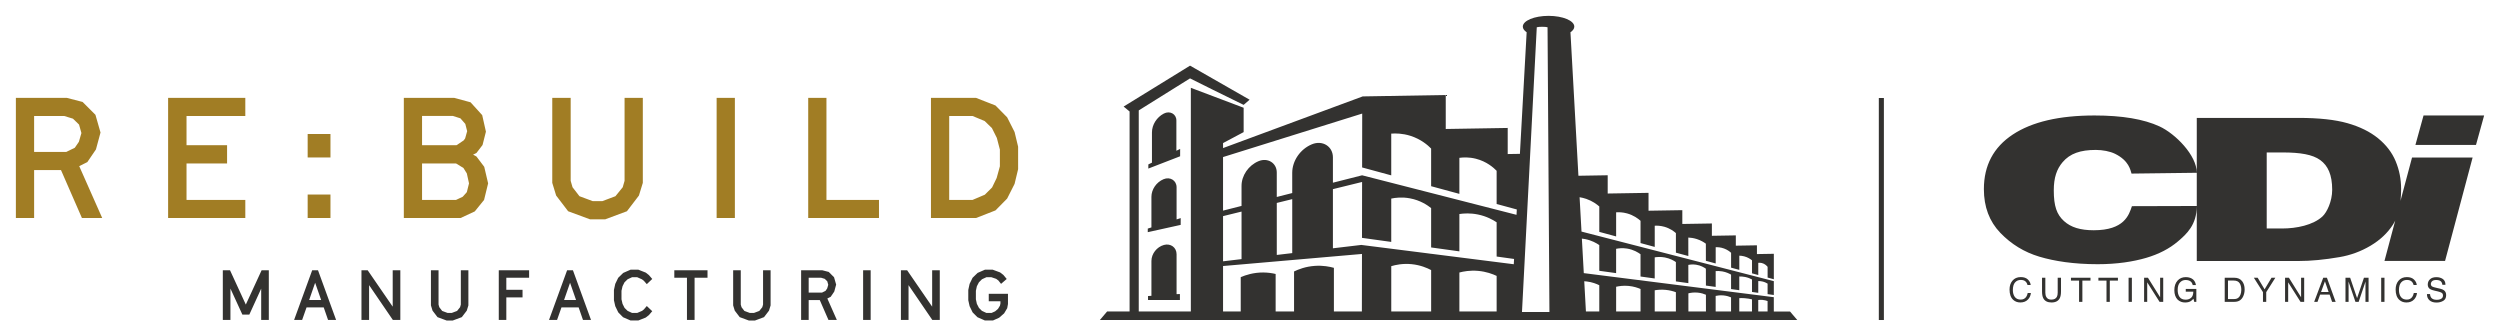 <?xml version="1.0" encoding="UTF-8"?>
<svg id="PPT_Centered" data-name="PPT Centered" xmlns="http://www.w3.org/2000/svg" width="315.002" height="42.383" viewBox="0 0 315.002 42.383">
  <defs>
    <style>
      .cls-1 {
        fill: #a17d24;
      }

      .cls-1, .cls-2 {
        stroke-width: 0px;
      }

      .cls-2 {
        fill: #333230;
      }
    </style>
  </defs>
  <path id="CDi_logo" class="cls-2" d="m268.623,25.978l8.172-.023c0,2.386-1.292,3.542-2.37,4.46-1.078.918-2.417,1.611-4.016,2.079-1.598.467-3.633.796-6.104.796-2.997,0-5.445-.38-7.346-.949-1.9-.57-3.539-1.571-4.919-3.005-1.379-1.434-2.069-3.269-2.069-5.507,0-2.982,1.213-5.274,3.64-6.877,2.427-1.601,5.86-2.402,10.299-2.402,3.474,0,6.205.459,8.192,1.378,1.988.918,4.693,3.634,4.693,5.842l-8.221.103c-.135-.426-.319-1.627-2.068-2.49-.651-.321-1.583-.492-2.436-.492-1.932,0-3.252.447-4.185,1.55-.73.862-1.107,1.932-1.107,3.544,0,1.999.377,3.039,1.279,3.864.876.802,2.078,1.163,3.759,1.163,3.824,0,4.431-1.896,4.808-3.035m8.172,6.909h12.845c1.54,0,3.257-.164,5.153-.492,1.388-.238,2.685-.715,3.894-1.433,1.209-.718,2.152-1.607,2.834-2.669.68-1.062,1.02-2.556,1.02-4.483,0-1.23-.229-2.394-.687-3.493-.458-1.099-1.196-2.062-2.214-2.89-1.018-.828-2.307-1.463-3.865-1.906-1.558-.443-3.604-.664-6.136-.664h-12.845v18.029Zm10.803-13.677c2.239,0,3.786.255,4.753.96.967.706,1.506,1.841,1.506,3.751,0,1.443-.663,2.839-1.236,3.362-1.185,1.083-3.256,1.508-5.063,1.508h-1.952v-9.581h1.991Zm16.745-.948h7.633l1.025-3.712h-7.634l-1.024,3.712Zm-3.899,14.619h7.634l3.472-13.03h-7.633l-3.473,13.03Zm-44.932,2.337c-.213-.203-.511-.304-.895-.304-.451,0-.804.156-1.06.468-.236.285-.355.653-.355,1.101,0,.59.158,1.026.473,1.309.24.214.536.32.889.32.409,0,.734-.13.975-.39.202-.216.32-.485.355-.804h-.401c-.041.2-.104.361-.187.483-.16.234-.39.349-.693.349-.329,0-.577-.11-.743-.331-.165-.222-.249-.51-.249-.865,0-.434.093-.756.276-.966.184-.21.424-.315.724-.315.244,0,.435.057.571.172.136.115.227.269.272.464h.402c-.025-.257-.142-.487-.353-.69m1.783-.221v1.705c0,.374.051.661.151.862.183.365.531.55,1.043.55s.862-.184,1.046-.55c.1-.202.151-.488.151-.862v-1.705h-.417v1.877c0,.218-.034.394-.102.523-.125.238-.363.356-.711.356-.291,0-.498-.109-.62-.331-.083-.145-.124-.329-.124-.549v-1.877h-.417Zm3.645,0v.362h1.022v2.675h.417v-2.675h1.023v-.362h-2.463Zm3.457,0v.362h1.022v2.675h.417v-2.675h1.023v-.362h-2.463Zm3.804,3.037h.415v-3.036h-.415v3.036Zm1.954-0h.393v-2.457l1.557,2.457h.46v-3.036h-.39v2.459l-1.533-2.459h-.486v3.036Zm5.98-2.949c-.208-.11-.454-.165-.74-.165-.416,0-.755.144-1.017.429-.275.302-.413.705-.413,1.214s.14.911.423,1.202c.259.234.568.349.928.349.277,0,.508-.051.687-.153.108-.059.231-.165.37-.318l.1.39h.265v-1.624h-1.333v.342h.951c-.004.355-.095.613-.275.771-.18.159-.407.238-.682.238-.358,0-.616-.114-.774-.34-.159-.225-.238-.52-.238-.881,0-.418.095-.732.289-.943.192-.21.428-.315.709-.315.237,0,.433.05.589.152.156.101.259.263.308.484h.407c-.067-.396-.252-.674-.553-.832m4.178,2.948h1.226c.52,0,.887-.229,1.101-.69.122-.26.183-.552.183-.873,0-.418-.104-.761-.308-1.028-.23-.296-.554-.444-.972-.444h-1.23v3.035Zm.413-.351v-2.33h.729c.333,0,.573.104.723.312.149.207.225.5.225.876,0,.097-.011.204-.031.318-.036.192-.095.348-.175.471-.103.154-.234.256-.394.31-.089.03-.204.044-.343.044h-.733Zm4.407-.871v1.223h.411v-1.223l1.148-1.813h-.482l-.872,1.46-.872-1.46h-.48l1.147,1.813Zm2.783,1.223h.393v-2.457l1.557,2.457h.46v-3.036h-.39v2.459l-1.533-2.459h-.486v3.036Zm3.668-.001h.422l.329-.909h1.2l.307.909h.451l-1.101-3.035h-.464l-1.143,3.035Zm.868-1.243l.489-1.341.462,1.341h-.951Zm3.076,1.244h.393v-1.792c0-.072-.002-.184-.005-.335-.003-.153-.005-.265-.005-.341v-.093l.873,2.561h.406l.866-2.561c0,.165-.001.317-.004.462-.002.143-.004.245-.004.307v1.792h.391v-3.036h-.583l-.865,2.567-.872-2.567h-.589v3.036Zm4.501 0h.415v-3.036h-.415v3.036Zm4.129-2.815c-.213-.203-.511-.304-.895-.304-.451,0-.804.156-1.06.468-.236.285-.355.653-.355,1.101,0,.59.158,1.026.473,1.309.24.214.536.32.889.32.409,0,.734-.13.975-.39.202-.216.32-.485.355-.804h-.401c-.041.2-.104.361-.187.483-.16.234-.39.349-.693.349-.329,0-.577-.11-.743-.331-.165-.222-.249-.51-.249-.865,0-.434.093-.756.276-.966.184-.21.424-.315.724-.315.244,0,.435.057.571.172.136.115.227.269.272.464h.402c-.025-.257-.142-.487-.353-.69m1.636,1.835c-.004.328.101.588.314.78.214.193.51.289.887.289.324,0,.608-.073.852-.217.244-.144.366-.384.366-.721,0-.271-.095-.476-.289-.618-.112-.082-.27-.145-.475-.193l-.425-.097c-.286-.065-.471-.12-.552-.165-.124-.068-.186-.177-.186-.325,0-.135.053-.255.159-.356.106-.102.281-.153.523-.153.301,0,.513.079.639.237.067.087.112.212.132.374h.386c0-.337-.111-.583-.333-.737-.224-.153-.493-.23-.811-.23-.346,0-.613.087-.802.263-.188.174-.283.398-.283.671,0,.253.096.442.29.568.111.074.302.141.571.201l.411.094c.223.051.386.111.492.18.103.07.154.187.154.353,0,.221-.123.373-.367.46-.127.044-.267.065-.422.065-.344,0-.585-.099-.722-.301-.071-.107-.112-.247-.122-.42h-.386Z"/>
  <g id="RBM_wLine">
    <path id="ReBuild_Horizontal" class="cls-1" d="m2,12.335h6.429s1.979.511,1.979.511l1.618,1.618.639,2.235-.575,2.128-1.086,1.597-1.022.511,2.896,6.535h-2.555s-2.64-6.045-2.64-6.045h-3.384s0,6.045,0,6.045h-2.299s0-15.135,0-15.135Zm6.343,6.812l1.086-.532.511-.745.319-1.106-.298-1.065-.766-.745-1.107-.34h-3.789s0,4.534,0,4.534h4.044Zm12.84,8.322h9.727s0-2.277,0-2.277h-7.407s0-4.597,0-4.597h5.109v-2.299h-5.109s0-3.683,0-3.683h7.407s0-2.278,0-2.278h-9.727s0,15.134,0,15.134Zm17.583-0h2.874v-2.958h-2.874v2.958Zm12.115-15.134h6.364s2.044.553,2.044.553l1.469,1.618.469,2.085-.426,1.682-.766,1.001-.425.212.425.234.98,1.299.489,2.086-.511,2.086-1.17,1.447-1.788.83h-7.152s0-15.134,0-15.134Zm6.641,5.96l.894-.596.192-.256.256-.915-.235-.916-.617-.703-.936-.298h-3.896s0,3.683,0,3.683h4.343Zm-.064,6.896l.851-.405.511-.574.277-1.107-.277-1.257-.425-.681-.936-.574h-4.279s0,4.597,0,4.597h4.279Zm16.897,2.448h1.895s2.745-1.022,2.745-1.022l1.511-1.979.49-1.597v-10.707s-2.299,0-2.299,0v10.451s-.234.809-.234.809l-.916,1.128-1.639.617h-1.235s-1.66-.617-1.66-.617l-.873-1.128-.234-.809v-10.451s-2.32,0-2.32,0v10.707s.489,1.597.489,1.597l1.511,1.979,2.767,1.022Zm15.942-.171h2.299s0-15.134,0-15.134h-2.299s0,15.134,0,15.134Zm11.539,0h8.918s0-2.277,0-2.277h-6.62s0-12.857,0-12.857h-2.298s0,15.134,0,15.134Zm17.764-12.856h2.938s1.533.639,1.533.639l.916.893.617,1.236.383,1.468v2.107s-.405,1.469-.405,1.469l-.575,1.192-.916.915-1.553.66h-2.938s0-10.579,0-10.579Zm-2.298-2.278v15.135s5.683,0,5.683,0l2.448-.959,1.468-1.49.937-1.851.446-1.853v-2.831s-.446-1.852-.446-1.852l-.937-1.851-1.468-1.49-2.448-.958h-5.683Zm-78.536,7.506h2.874v-2.958h-2.874v2.958Z"/>
    <path id="Manufacturing_Horizontal" class="cls-2" d="m33.871,34.052v6.261s-.961,0-.961,0v-3.945s-1.497,3.275-1.497,3.275h-.872s-1.506-3.284-1.506-3.284v3.954h-.96s0-6.261,0-6.261h.907s1.991,4.324,1.991,4.324l1.99-4.324h.908Zm5.08,3.752h1.515s-.758-2.176-.758-2.176l-.756,2.176Zm1.118-3.752l2.28,6.261h-1.013s-.546-1.577-.546-1.577h-2.166s-.554,1.577-.554,1.577h-1.013s2.28-6.261,2.28-6.261h.731Zm9.412,0v4.587s-3.153-4.587-3.153-4.587h-.783s0,6.261,0,6.261h.961s0-4.386,0-4.386l2.994,4.386h.942s0-6.261,0-6.261h-.96Zm8.585,0v4.323s-.097.336-.097.336l-.378.467-.678.255h-.511s-.687-.255-.687-.255l-.361-.467-.097-.336v-4.323s-.959,0-.959,0v4.429s.202.66.202.66l.625.819,1.145.423h.783s1.136-.423,1.136-.423l.626-.819.202-.66v-4.429s-.952,0-.952,0Zm4.78,0v6.261s.951,0,.951,0v-2.845s2.044,0,2.044,0v-.952s-2.044,0-2.044,0v-1.522s2.871,0,2.871,0v-.943s-3.822,0-3.822,0Zm8.224,3.752h1.515s-.757-2.176-.757-2.176l-.757,2.176Zm1.119-3.752l2.28,6.261h-1.013s-.546-1.577-.546-1.577h-2.166s-.554,1.577-.554,1.577h-1.013s2.28-6.261,2.28-6.261h.731Zm7.263-.07l-.925.405-.634.617-.37.765-.167.766v1.294s.167.748.167.748l.379.783.598.608.952.414h.977s.934-.37.934-.37l.397-.308.423-.493-.686-.652-.362.423-.229.185-.616.264h-.652s-.563-.264-.563-.264l-.379-.37-.256-.511-.132-.572v-1.075s.132-.572.132-.572l.247-.493.396-.388.554-.255h.652s.599.264.599.264l.237.184.371.424.686-.652-.423-.493-.397-.309-.934-.369h-.977Zm5.512.07v.943s1.593,0,1.593,0v5.319s.961,0,.961,0v-5.319s1.629,0,1.629,0v-.943s-4.183,0-4.183,0Zm11.182,0v4.323s-.097.336-.097.336l-.378.467-.679.255h-.51s-.687-.255-.687-.255l-.361-.467-.097-.336v-4.323s-.959,0-.959,0v4.429s.202.66.202.66l.625.819,1.145.423h.783s1.136-.423,1.136-.423l.625-.819.202-.66v-4.429s-.951,0-.951,0Zm5.75,2.818h1.673s.448-.221.448-.221l.211-.308.132-.458-.123-.44-.318-.308-.457-.14h-1.567s0,1.875,0,1.875Zm1.707-2.818l.819.211.669.669.265.925-.238.881-.449.66-.423.212,1.197,2.703h-1.056s-1.092-2.501-1.092-2.501h-1.4s0,2.501,0,2.501h-.952s0-6.261,0-6.261h2.659Zm5.151,6.261h.951s0-6.261,0-6.261h-.951s0,6.261,0,6.261Zm8.699-6.261v4.587s-3.153-4.587-3.153-4.587h-.783s0,6.261,0,6.261h.961s0-4.386,0-4.386l2.994,4.386h.942s0-6.261,0-6.261h-.96Zm6.648-.07l-.925.405-.634.617-.371.765-.166.766v1.294s.166.748.166.748l.38.783.607.608.943.414h1.012s.783-.352.783-.352l.626-.547.388-.651.096-.528v-1.285s-2.421,0-2.421,0v.942s1.471,0,1.471,0v.29s-.062.265-.062.265l-.246.405-.362.308-.449.202h-.652s-.563-.264-.563-.264l-.371-.37-.264-.511-.124-.572v-1.075s.124-.572.124-.572l.256-.493.388-.388.554-.255h.634s.599.202.599.202l.281.211.335.423.713-.616-.423-.511-.414-.317-.934-.344h-.977Z"/>
    <path id="Building_Horizontal_Solid" class="cls-2" d="m148.251,37.063l.419-.015v.756s-4.018,0-4.018,0v-.504s.429-.027.429-.027v-4.385c0-.912.676-1.778,1.579-2.025.842-.232,1.59.319,1.59,1.168v5.032Zm-1.604-22.756c-.902.466-1.499,1.413-1.499,2.377v3.81s-.455.222-.455.222l-.004.525,4.008-1.551.004-.927-.476.232v-3.818c0-.815-.815-1.265-1.578-.87Zm2.125,13.173l-.521.166v-4.051c0-.855-.814-1.36-1.638-1.017-.905.376-1.532,1.286-1.532,2.225v3.852s-.459.146-.459.146l-.003.454,4.148-.919.004-.857Zm77.69,12.841h-2.403s-52.464 0-52.464 0h-14.029s-7.519 0-7.519 0h-6.564s-1.153,0-1.153,0h-3.745s.914-1.075.914-1.075h2.831s-0-25.198-0-25.198l-.751-.621,8.344-5.141.024-.015,7.505,4.293-.752.65h0l-3.88-1.906-2.873-1.433-6.463,4.035v25.334s6.564,0,6.564,0l-0-28.18,6.653,2.513v3.068s-2.595,1.382-2.595,1.382v.63s17.593-6.508,17.593-6.508v-.001s-0-0-0-0h0v-0s.001 0.0.001 0l10.466-.177v4.281s7.807-.13,7.807-.13v3.288s1.537-.025,1.537-.025l.85-15.321c-.305-.207-.484-.45-.484-.71,0-.748,1.451-1.356,3.244-1.356,1.791,0,3.244.608,3.244,1.356,0,.261-.179.503-.485.71l1.003,18.081,3.689-.062v2.301s5.145-.085,5.145-.085v2.253s4.258-.071,4.258-.071v1.739s3.725-.062,3.725-.062v1.552s3.016-.051,3.016-.051v1.296s0.0 0.0 0.0 0l2.661-.045v1.104s2.129-.036,2.129-.036v.892s0,0,0,0v.544s-0,0-0,0v1.773s-.785-.213-.785-.213v-1.35c-.094-.117-.337-.386-.728-.482-.178-.044-.335-.038-.448-.023v1.536s-.789-.214-.789-.214v-1.638c-.195-.158-.526-.383-.988-.504-.233-.06-.443-.08-.613-.082v1.789s-1.036-.281-1.036-.281v-1.874c-.168-.153-.461-.38-.882-.536-.442-.164-.829-.174-1.058-.165v2.048s-1.235-.336-1.235-.336c-.001-.719-.003-1.439-.004-2.158-.251-.184-.635-.421-1.149-.585-.416-.132-.786-.174-1.063-.185l.004,2.327-1.566-.425v-2.467c-.259-.229-.746-.596-1.453-.796-.489-.138-.918-.149-1.214-.132v2.671s-1.789-.486-1.789-.486v-2.806c-.296-.266-.868-.706-1.708-.933-.551-.15-1.032-.158-1.367-.135v3.04s-2.122-.576-2.122-.576v-3.201c-.309-.271-.856-.684-1.644-.957-.297-.102-.58-.167-.838-.208l.208,3.748.021.374.011.207,24.233,6.246v1.745s-.785-.109-.785-.109v-1.324c-.154-.094-.378-.207-.664-.271-.196-.045-.372-.055-.512-.051v1.483s-.789-.11-.789-.11v-1.575c-.2-.108-.486-.234-.848-.311-.294-.061-.553-.071-.754-.064v1.728s-1.036-.144-1.036-.144v-1.818c-.238-.139-.611-.318-1.093-.405-.331-.06-.623-.06-.846-.042v1.996s-1.23-.171-1.23-.171l-.004-2.124c-.217-.155-.636-.412-1.225-.503-.41-.063-.758-.023-.987.023l.004,2.297-1.571-.218v-2.437c-.263-.181-.735-.455-1.383-.579-.537-.102-.992-.063-1.284-.012v2.659s-1.789-.248-1.789-.248v-2.808c-.297-.218-.882-.585-1.708-.714-.57-.089-1.051-.033-1.367.033v3.063s-2.122-.294-2.122-.294v-3.24c-.339-.234-.946-.59-1.784-.756-.141-.028-.277-.046-.409-.06l.21,3.782.029.523.003.045,22.72,2.878.438.056h0l.785.099v1.803s2.041,0,2.041,0l.916,1.075Zm-72.356-7.395l2.33-.277v-5.989s-2.33.573-2.33.573v5.692Zm17.505-.927l-17.505,1.52v5.728s2.227,0,2.227,0v-4.325c.613-.266,1.6-.594,2.836-.589.606.004,1.135.087,1.563.188v4.725s2.32,0,2.32,0v-5.041c.54-.264,1.45-.627,2.634-.706,1.014-.068,1.845.097,2.386.248v5.499s3.525,0,3.525,0l.013-7.248Zm-8.787-.107v-6.801s-1.947.479-1.947.479v6.553s1.947-.231,1.947-.231Zm17.501,2.137c-.488-.259-1.337-.632-2.461-.744-1.126-.11-2.033.093-2.563.252v5.71s5.025,0,5.025,0v-5.218Zm8.253.735c-.497-.236-1.307-.545-2.347-.634-1.003-.086-1.823.067-2.347.206v4.911s4.694,0,4.694,0v-4.483Zm2.198-2.135l-2.198-.305v-4.314c-.465-.311-1.262-.758-2.347-.981-.984-.203-1.815-.142-2.347-.061v4.705s-3.56-.494-3.56-.494v-4.958c-.44-.353-1.351-.985-2.671-1.23-1.003-.187-1.841-.078-2.354.031v5.46s-3.686-.511-3.686-.511l.013-7.043-3.677.904v7.453s3.574-.424,3.574-.424l.088.011.199.025,8.032,1.017.481.065v-.004s10.415,1.319,10.415,1.319l.037-.665Zm.346-6.235l-2.544-.691v-4.184c-.38-.39-1.258-1.179-2.629-1.521-.852-.213-1.586-.174-2.065-.11v4.54s-3.56-.967-3.56-.967v-4.744c-.416-.422-1.277-1.18-2.602-1.601-1.003-.319-1.877-.32-2.423-.278v5.258s-3.67-.997-3.67-.997l.012-6.788-17.536,5.479v6.749s2.33-.592,2.33-.592v-2.521c0-1.314.879-2.591,2.146-3.118,1.154-.48,2.294.228,2.294,1.425v3.086s1.947-.494,1.947-.494v-2.544c0-1.517,1.014-2.991,2.478-3.599,1.333-.555,2.649.263,2.649,1.645v3.196s3.678-.934,3.678-.934h0l19.456,4.981.037-.675Zm4.108,12.919l-0-.066-.026-3.986-.009-1.403-0-.038-.004-.578-.026-3.88-.008-1.243-.001-.198-.003-.433-.026-3.869-.005-.704-.002-.366-.003-.398-.004-.634-.015-2.188-.097-14.618-.009-1.277c-.27-.078-1.083-.079-1.357,0-.019.372-.039.744-.058,1.116-.257,4.939-.513,9.878-.77,14.817-.021.401-.042.801-.062,1.202-.011.212-.022.424-.033.637-.001.019-.002.038-.003.057-.013.248-.026.497-.039.745-.01.193-.02.386-.03.579-.072,1.387-.144,2.773-.216,4.16-.008.156-.016.312-.024.468-.003.064-.007.127-.01.191-.021.411-.043.821-.064,1.232-.072,1.392-.145,2.784-.217,4.176-.011.205-.021.41-.032.615-.001.011-.001.023-.002.034-.025.485-.051.97-.076,1.455-.075,1.443-.15,2.886-.225,4.329-.001.022-.002.044-.003.066h3.462Zm6.283-3.373c-.346-.173-.884-.39-1.573-.474-.11-.013-.217-.022-.322-.028l.211,3.81h1.683s0-3.307,0-3.307Zm5.196.473c-.339-.147-.852-.324-1.496-.386-.664-.063-1.214.022-1.578.106v3.114s3.075,0,3.075,0v-2.834Zm4.456.406c-.322-.12-.769-.249-1.312-.298-.549-.05-1.017-.004-1.355.056v2.671s2.667,0,2.667,0v-2.428Zm3.788,2.428c-.001-.702-.003-1.406-.004-2.108-.236-.102-.583-.224-1.019-.267-.507-.052-.925.021-1.192.09l.004,2.285h2.212Zm3.163-1.778c-.215-.094-.541-.207-.953-.245-.413-.04-.756.01-.987.061v1.962s1.939,0,1.939,0v-1.778Zm2.637.249c-.262-.063-.571-.118-.917-.144-.249-.018-.478-.019-.684-.01v1.683s1.601,0,1.601,0v-1.529Zm1.965.215c-.168-.063-.393-.127-.664-.149-.196-.015-.371-.004-.512.016v1.446s1.176,0,1.176,0v-1.313Z"/>
    <rect class="cls-2" x="236.733" y="12.348" width=".639" height="27.973"/>
  </g>
</svg>